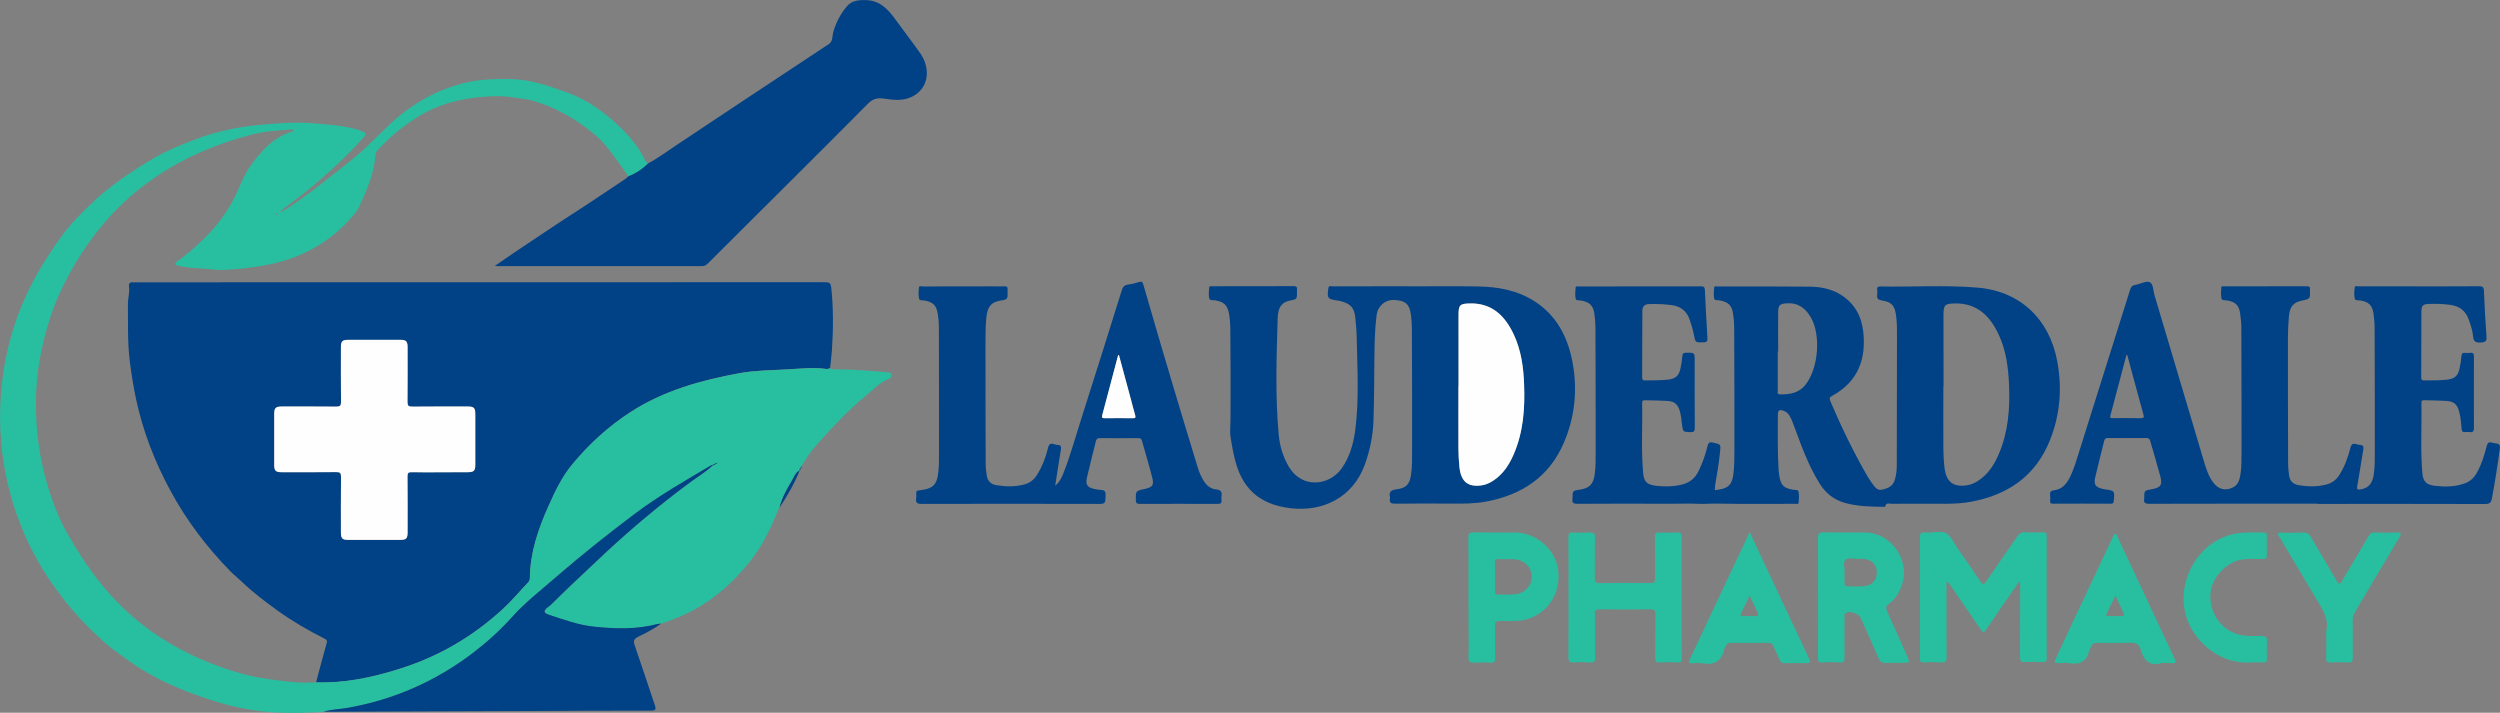<?xml version="1.0" encoding="utf-8"?>
<!-- Generator: Adobe Illustrator 28.2.0, SVG Export Plug-In . SVG Version: 6.00 Build 0)  -->
<svg version="1.1" id="Layer_1" xmlns="http://www.w3.org/2000/svg" xmlns:xlink="http://www.w3.org/1999/xlink" x="0px" y="0px"
	 viewBox="0 0 2474.2 705.4" style="enable-background:new 0 0 2474.2 705.4;" xml:space="preserve">
<rect x="0" y="0" width="2474.2" height="705.4" fill="#808080" stroke="none"/>
<style type="text/css">
	.st0{fill:#014185;}
	.st1{fill:#28BFA1;}
	.st2{fill:#FEFEFE;}
</style>
<g>
	<path class="st0" d="M312.8,675.3c3.4-12.7,6.7-25.4,10.3-38c0.8-2.8,0.8-4-2.2-5.4c-16-8.1-31.6-17.1-46.2-27.6
		c-12.3-8.9-24.4-18-35.4-28.6c-3.6-3.5-7.7-6.7-11.3-10.3c-23.4-24-43.5-50.4-59.4-79.9c-15.4-28.5-27.1-58.5-33.9-90.3
		c-2.6-12.1-4.5-24.2-6.1-36.5c-2.5-19.1-1.8-38.2-2-57.4c-0.1-6.1,2-12,1-18.2c-0.3-2.2,1.1-4.1,3.9-3.7c1,0.1,2,0,3,0
		c227.3,0,454.5,0,681.8-0.1c4.3,0,5.8,0.4,6.4,5.6c2.2,20.8,2,41.5,0.6,62.2c-0.4,5.8-1.2,11.5-1.8,17.2c-1.1,0.3-2.3,0.9-3.3,0.8
		c-13.1-1.8-26.3-0.3-39.4,0.4c-15.6,0.9-31.2,0.9-46.7,3.7c-38.2,7-75.1,17.2-108.2,38.6c-21.9,14.2-40.7,31.5-57.3,51.4
		c-10.4,12.5-17.2,26.9-23.7,41.4c-10.2,22.7-18.2,46.1-18.5,71.4c0,1.8-0.6,3.2-1.8,4.4c-8.4,8.7-16.1,18.1-25.1,26.4
		c-29.9,27.4-64.1,47.4-102.9,59.3C368,670.6,340.9,676.3,312.8,675.3z M435.4,467.4c9.2,0,18.3,0,27.5,0c6,0,7.5-1.4,7.5-7.2
		c0-16.8,0-33.7,0-50.5c0-5.8-1.5-7.3-7.4-7.3c-18.3,0-36.7-0.1-55,0.1c-3.7,0-4.7-0.8-4.7-4.6c0.2-18,0.1-36,0.1-54
		c0-6-1.4-7.5-7.2-7.5c-17.2,0-34.3,0-51.5,0c-5.8,0-7.3,1.5-7.3,7.4c0,18-0.1,36,0.1,54c0,3.7-0.8,4.7-4.6,4.7
		c-18-0.2-36-0.1-54-0.1c-6,0-7.5,1.4-7.5,7.2c0,16.8,0,33.7,0,50.5c0,5.9,1.5,7.3,7.4,7.3c18,0,36,0.1,54-0.1
		c3.7,0,4.7,0.8,4.7,4.6c-0.2,18.2-0.1,36.3-0.1,54.5c0,6.7,1.2,8,7.7,8c16.8,0,33.7,0,50.5,0c6.5,0,7.8-1.3,7.8-7.9
		c0-18.3,0.1-36.7-0.1-55c0-3.2,0.8-4.2,4.1-4.1C416.8,467.5,426.1,467.4,435.4,467.4z"/>
	<path class="st1" d="M312.8,675.3c28.1,1,55.2-4.8,81.8-13c38.7-12,73-31.9,102.9-59.3c9-8.2,16.7-17.6,25.1-26.4
		c1.2-1.3,1.8-2.7,1.8-4.4c0.3-25.3,8.3-48.7,18.5-71.4c6.5-14.6,13.3-29,23.7-41.4c16.6-20,35.4-37.2,57.3-51.4
		c33.1-21.5,70-31.6,108.2-38.6c15.4-2.8,31.1-2.8,46.7-3.7c13.1-0.7,26.2-2.3,39.4-0.4c1.1,0.1,2.2-0.5,3.3-0.8
		c1.7,1.4,3.8,1,5.7,1c17.3,0,34.4,1.6,51.6,3c1.6,0.1,3,0.5,3.4,2.2c0.4,1.9-0.5,3.5-2.1,4.1c-9.7,3.6-16.5,11.4-24.2,17.7
		c-17.1,14-32,30.3-46.8,46.7c-6.1,6.7-11.3,14.2-15.7,22.1c-1,0.4-1,1.2-1.1,2.1c0,0,0.1-0.1,0.1-0.1c-1.2,0.3-1.2,1.1-1,2.1
		c0,0,0,0,0,0c-4.3,2.2-5.6,6.6-7.8,10.3c-5.1,8.5-9.8,17.2-12.3,26.8c0.1,0.3,0,0.6-0.3,0.9c-0.2,0.3-0.5,0.6-0.7,0.9
		c-7.6,19.3-16.8,37.9-30,53.8c-15.2,18.4-32.8,34.4-54.3,45.9c-10.2,5.4-20.8,9.6-31.6,13.3c-1.3,0.1-2.7,0.1-3.9,0.4
		c-20.6,5.4-41.4,4.7-62.3,2.6c-15.6-1.6-30.4-7-45.2-11.9c-5.1-1.7-5.3-3.9-1-7.2c1.2-0.9,2.5-1.7,3.5-2.8
		c14.3-14.4,29.3-28.1,44-42.1c29.8-28.4,61-54.9,94.1-79.3c7.3-5.4,15.3-9.9,21.8-16.4c0.8-0.1,1.5-0.3,1.9-1.2
		c0.8,0,1.5-0.3,1.9-1.1c0.2-0.2,1.1,0,0.3-0.7c-0.1,0.2-0.2,0.5-0.3,0.7c-0.9-0.2-1.7,0-2.1,0.9c-0.8,0.1-1.5,0.3-2,1
		c-0.6,0.2-1.3,0.3-1.9,0.7c-25.5,15.1-51.2,29.7-74.9,47.6c-26.9,20.2-53.2,41.1-78.5,63.1c-14.6,12.6-29.9,24.4-42.8,38.9
		c-11.8,13.2-25,25.1-38.9,35.7c-36.6,27.9-77.9,46.1-123.4,54.3c-8.1,1.5-16.5,1.5-24.4,3.9c-14.3,1.1-28.6,1.3-42.8,0.9
		c-23.4-0.8-46.4-5.2-68.4-12.4c-28-9.2-55.4-20.2-79.6-37.6c-10.1-7.2-20.4-14-29.5-22.7c-5-4.7-10.2-9.4-15-14.4
		c-37.6-38.9-63.8-83.9-76.7-136.9c-7.3-30.1-9.6-60.3-7.4-90.6c3.6-49.8,19.3-95.9,47-137.8c8.1-12.2,16.1-24.5,26.2-35
		c9.2-9.6,18.6-19.1,29-27.7c15.4-12.6,31.7-23.6,48.8-33.5c13-7.5,26.8-13.2,40.8-18.5c21.3-8.1,43.3-12.8,66.1-14.8
		c16.9-1.5,33.9-2.8,50.8-1.4c15.4,1.2,31,2.2,45.9,6.7c1.4,0.4,2.7,1.3,4,1.9c2.7,1.3,3.1,2.3,0.8,4.9c-24,26.8-51,50.2-80,71.3
		c-1.3,1-2.6,2-3.6,3.3c5-1.8,9.3-4.8,13.6-7.8c12.4-8.5,24.4-17.6,36.1-27c11.7-9.4,23.9-18.2,34.9-28.6
		c6.5-6.2,12.9-12.4,19.3-18.7c20.3-20.3,43.9-35.5,71.3-43.8c10.7-3.3,21.9-5.2,33.2-5.7c7.4-0.3,14.8-0.5,22.3-0.2
		c19,0.8,36.5,7,54,13.3c20.2,7.2,37.1,19.7,52.3,34.3c9.5,9.1,18.1,19.3,24.1,31.4c0.9,1.8,1.7,3.6,3.7,4.5
		c-5.6,5.6-12.1,10-19.5,12.8c-7.6-10.4-14.7-21.3-23-31.1c-5.7-6.7-12.8-12.5-19.9-17.8c-15.5-11.6-32.6-20.3-51.2-25.9
		c-6.8-2-13.8-2.3-20.7-3.5c-7.7-1.3-15.5-1.3-23.2-0.9c-22.3,1.3-43.7,5.4-63.8,16.4c-17.5,9.6-32.5,21.9-46.1,36.3
		c-3.3,3.5-2.6,7.8-3.2,11.7c-2.4,16.2-9.1,30.9-15.8,45.6c-1.9,4.1-5.3,7.6-8.4,11.1c-15.7,17.7-34.7,30.3-56.8,38.6
		c-15.5,5.8-31.6,8.5-47.9,10.4c-6.7,0.8-13.5,1.2-20.2,1.6c-8.5,0.4-17-1.3-25.5-1.6c-6.4-0.2-12.7-0.9-19-2.3
		c-1.5-0.3-3.1-0.5-3.5-2c-0.6-1.9,1.3-2.2,2.5-3.1c22.8-17,42.6-36.7,55.7-62.4c5.5-10.8,9.2-22.5,16.4-32.3
		c10.7-14.5,22.4-27.7,40.5-33.1c0.6-0.2,1.2-0.6,1.7-1c0.2-0.1,0.3-0.5,0.7-1.2c-14.9,0.6-29.4,1.7-43.7,5.5
		c-32.9,8.7-63.8,21.6-92,40.5c-19.7,13.2-37.5,28.8-53,47.2c-16,19-29.3,39.7-40.2,61.8c-9.9,20-16.5,41.2-21.2,63.1
		c-3.6,16.9-5.5,34-5.6,51.2c-0.4,37.6,6.4,74,20.5,108.8c6.3,15.6,15,30,24.2,44.3c14.3,22.2,31,42.4,50.9,59.7
		c23,20,49.2,35.1,77.6,46.3c13.7,5.4,27.6,9.9,41.9,13c10.8,2.3,21.8,3.5,32.8,4.9C293.1,675.5,302.9,676.1,312.8,675.3z
		 M272.4,212.4c1.4,0.3,2.3-0.3,3.2-1.7C273.9,210.9,273,211.4,272.4,212.4c-0.2,0.2-0.3,0.6-0.2,0.7
		C272.3,212.8,272.3,212.6,272.4,212.4z"/>
	<path class="st0" d="M1697.1,485.2c1.8-0.3,2.9-0.5,4.1-0.7c9.4-1.4,12.8-5.1,14.2-14.5c1.2-8.3,1-16.6,1.1-24.9
		c0-40.3,0-80.6-0.2-121c0-4.5-0.4-9-1.1-13.4c-1.2-8.5-4.6-11.7-13.1-13.4c-2-0.4-5.2,0.4-5.6-1.9c-0.7-3.5-0.3-7.3,0-10.9
		c0.1-1.5,1.9-1,3-1c30.5,0,61-0.1,91.5,0.2c10.9,0.1,21.6,2.2,31,8.1c13.3,8.4,20.3,21.1,22,36.3c3,26.3-4.5,49.3-30.5,63.5
		c-2.4,1.3-3.3,2.3-2.1,5.3c11,25.9,23.3,51.2,37.4,75.5c1.4,2.4,3.1,4.7,4.8,7c2.4,3.2,4.6,6.4,9.7,5.1c5.3-1.4,9.8-3.3,11.7-8.9
		c1.6-4.8,2.2-9.8,2.2-14.7c0.1-42.8,0.2-85.6,0.2-128.4c0-7,0.1-14-1-20.9c-1.4-9.4-4.3-12.7-13.8-14.2c-3.6-0.6-5.4-1.8-4.8-5.7
		c0.3-1.6,0.2-3.3,0-5c-0.2-2.3,0.6-3.3,3.1-3.2c32,0.6,64-1.5,95.9,1.1c42,3.4,71.4,30.6,79.3,73.3c4.9,26.6,2.7,52.8-7.4,78
		c-14.2,35.3-41.6,54-78.3,60.7c-15.4,2.8-30.9,1.8-46.4,1.9c-10.5,0.1-21-0.1-31.5,0.1c-2.4,0-5.8-1.7-6.7,2.6
		c-0.1,0.3-1.2,0.4-1.8,0.4c-12.8-0.2-25.6-0.4-38.1-3.9c-10.8-3-18.9-9.5-24.8-18.8c-11.5-18.1-18.5-38.3-25.9-58.2
		c-1.2-3.3-2.4-6.5-4.3-9.5c-1.3-2-3-3.6-5.2-4.5c-4.8-1.8-6.2-0.8-6.2,4.3c0.1,17.8-0.4,35.6,0.7,53.5c0.2,2.5,0.5,5,0.9,7.4
		c1.5,8.4,4.5,11.2,13,12.7c2,0.4,5.4-0.1,5.8,1.7c0.8,3.7,0.5,7.6,0.1,11.4c-0.2,1.6-2.3,0.9-3.5,0.9c-25.8,0-51.7,0.3-77.5-0.2
		c-6.3-0.1-12.5,0.5-18.7,0.2c-7-0.4-14-0.1-21-0.1c-7,0-14,0-21,0c-25.7,0-51.3-0.1-77,0.1c-3.8,0-5.7-0.7-5-4.8c0-0.2,0-0.3,0-0.5
		c0-7.7,0-7.7,7.7-8.8c9.1-1.4,12.9-5.5,14.2-14.7c1.2-8.3,1-16.6,1-24.9c0-40.2,0-80.3-0.2-120.5c0-4.5-0.4-9-1-13.4
		c-1.1-8.6-4.7-12.1-13.3-13.6c-1.9-0.3-4.9,0.2-5.3-1.7c-0.7-3.7-0.4-7.6,0-11.4c0.1-1.3,2-0.8,3.1-0.8c40.3,0,80.7,0,121-0.1
		c2.9,0,3.6,0.9,3.8,3.7c0.7,15.6,1.5,31.3,2.5,46.9c0.2,3.4-0.3,4.7-4,4.8c-7.8,0.2-7.9,0.4-9.4-7.4c-1-5.1-2.4-10-4.1-14.9
		c-2.9-8.5-8.8-13.3-17.6-14.5c-7.4-1-14.9-1.3-22.4-1.1c-4.7,0.1-6.9,2.3-6.9,7c0,21.8-0.1,43.6-0.2,65.5c0,2.4,0.8,3.1,3.2,3.1
		c7.5-0.1,15,0,22.5-0.8c7.1-0.8,10.6-3.7,12.1-10.5c1-4.2,1.6-8.5,2-12.8c0.2-2.6,1.1-3.3,3.6-3.3c8.6-0.2,8.6-0.3,8.6,8.2
		c0,21.8-0.1,43.7,0.1,65.5c0,3.4-0.3,5.1-4.4,4.9c-7.1-0.4-7.2,0-8.2-7.2c-0.6-4.4-0.9-8.9-2.1-13.3c-2-6.9-5.1-9.9-12.2-10.4
		c-7.3-0.5-14.6-0.5-22-0.7c-1.8-0.1-3.2,0-3.2,2.6c0.5,23.1-1.1,46.3,1,69.4c0.8,9,3.9,11.6,13,12.7c8.4,1,16.6,0.8,24.8-1.1
		c7.8-1.8,13.5-6.1,17-13.4c3.9-7.9,6.8-16.3,8.9-24.8c0.9-3.9,2.5-4.2,5.8-3.4c7.4,1.7,7.4,1.6,6.6,9.2
		c-1.1,10.9-2.9,21.7-4.8,32.5C1697.3,481.3,1697.3,482.9,1697.1,485.2z M1923.5,381.9c-0.1,0-0.1,0-0.2,0c0,20.8-0.1,41.6,0,62.4
		c0,6.1,0.4,12.3,1.1,18.4c1.7,14.2,8.5,19.6,22.2,17.6c4-0.6,7.6-2.2,11-4.4c9.9-6.4,16-15.8,20.5-26.4c9.5-22,11.2-45.3,10.2-68.9
		c-0.7-17-2.9-33.8-10.2-49.4c-8.6-18.4-21.3-31.3-43.4-30.9c-9.9,0.2-11.2,1.4-11.3,11.2C1923.5,335,1923.5,358.5,1923.5,381.9z
		 M1759.8,347.9c-0.1,0-0.2,0-0.4,0c0,12.8,0,25.6,0,38.4c0,1.6-1,3.9,2.2,4c9.9,0.1,19-1.2,25.7-10.1c12.3-16.2,15-48.4,4.9-66
		c-5.3-9.1-12.6-14.8-23.9-14c-6.6,0.5-8.3,1.4-8.5,8.3C1759.7,321.6,1759.8,334.8,1759.8,347.9z"/>
	<path class="st0" d="M2293.6,498.5c-55.5,0-111-0.1-166.5,0.1c-4.2,0-5.8-1.1-5-5.2c0-0.2,0-0.3,0-0.5c0-7.4,0-7.4,7.3-8.7
		c9-1.6,10.9-4.1,8.6-12.9c-3.1-11.7-6.7-23.3-10-35c-0.6-2.1-1.6-2.8-3.9-2.8c-12.7,0.1-25.3,0.1-38,0c-2.4,0-3.2,1-3.7,3
		c-3,12.1-6.1,24.2-8.9,36.3c-1.5,6.7,0.4,9.4,7.3,11c0.6,0.2,1.3,0.3,1.9,0.4c10.2,1.4,10.2,1.4,9.3,11.4c-0.2,2.1-0.8,2.9-2.9,2.9
		c-19.2-0.1-38.3-0.1-57.5,0c-1.9,0-2.8-0.6-2.6-2.5c0.1-1.8,0.2-3.7,0-5.5c-0.5-3.8,0.5-5,4.8-5.5c6.7-0.8,11.2-5.9,14.3-11.8
		c3-5.9,5.2-12.2,7.2-18.6c17.6-55.9,35.3-111.9,52.8-167.8c0.9-2.9,2.2-4.4,5.3-4.9c4.9-0.8,10.5-4.2,14.2-2.6
		c3.5,1.5,3.3,8.4,4.7,13c16.3,54.8,32.6,109.6,48.9,164.3c2.2,7.5,4.6,15,9.5,21.3c5,6.5,11.8,8.1,19,4.6c5.2-2.5,6.6-7.2,7.5-12.2
		c1.4-8.1,1.1-16.3,1.2-24.4c0-40.5,0-81-0.2-121.5c0-4.8-0.5-9.7-1.2-14.4c-1.2-8-4.7-11.2-12.6-12.6c-2.1-0.4-5.4,0-5.8-1.7
		c-0.8-3.6-0.5-7.6-0.2-11.4c0.1-1.4,1.9-0.9,3-0.9c27.2,0,54.3,0,81.5-0.1c2.2,0,3.6,0.5,3.2,3c0,0.2,0,0.3,0,0.5
		c0.3,9,0.3,9-8.4,10.8c-7.9,1.7-11.6,6-12.4,15.3c-0.6,7.1-1,14.3-1,21.4c0,41.5,0,83,0.2,124.5c0,3.8,0.5,7.6,0.9,11.4
		c0.6,5.7,4.1,9.1,9.6,10c9.3,1.5,18.6,1.7,27.7-0.8c5.2-1.4,9.2-4.3,12.2-8.9c5.4-8.4,8.8-17.5,11.2-27.1c0.9-3.9,2.6-4.9,6.1-3.8
		c1.1,0.3,2.3,0.7,3.4,0.7c3.1,0.1,3.8,1.6,3.3,4.6c-2.1,12.1-3.8,24.3-6,36.4c-0.6,3.2,0.3,3.4,2.8,3.1c7.8-0.9,12.2-5.7,13.5-14.3
		c1.2-8.1,1.1-16.3,1.1-24.4c0-40.5,0-81-0.2-121.5c0-4.8-0.5-9.7-1.2-14.4c-1.3-7.9-4.9-11.1-12.8-12.4c-2-0.3-5.3,0.2-5.7-1.9
		c-0.7-3.7-0.5-7.6,0.1-11.4c0.2-1.5,2.6-0.7,4-0.7c16-0.1,32,0,48,0c23.7,0,47.3,0.1,71-0.1c3.7,0,4.7,1,4.8,4.7
		c0.6,15,1.4,29.9,2.5,44.9c0.3,4.2-0.4,5.6-5,6c-5.3,0.4-7.8-0.4-8.3-6.2c-0.5-5.8-2.4-11.3-4.4-16.8c-3.1-8.7-9.4-13-18.2-14.2
		c-6.9-0.9-13.9-1.2-20.9-0.9c-6.2,0.2-7.6,1.5-7.6,7.9c-0.1,21.5-0.1,43-0.2,64.5c0,2.8,1,3.4,3.5,3.3c7.5-0.1,15,0.1,22.5-0.8
		c7-0.9,10.4-3.7,11.9-10.7c0.9-4.1,1.6-8.2,1.9-12.3c0.2-2.9,1.3-3.8,4-3.5c1.5,0.2,3,0.2,4.5,0c3.2-0.4,3.9,0.9,3.9,4
		c-0.1,23.3-0.1,46.7,0,70c0,3.5-0.8,4.9-4.4,4.4c-1.5-0.2-3-0.1-4.5,0c-2.3,0.2-3.1-0.6-3.3-3.1c-0.5-5.8-0.9-11.6-2.5-17.3
		c-1.9-7-5.1-9.9-12.2-10.4c-7.3-0.5-14.6-0.5-22-0.7c-1.9-0.1-3.2,0.1-3.1,2.6c0.5,23.3-1.1,46.6,1,69.9
		c0.8,8.3,4.1,11.2,12.4,12.2c9.7,1.1,19.3,1.1,28.6-2.1c5.8-1.9,10.1-5.6,13-11c4.5-8.2,7.3-17.1,9.6-26.1c1-3.8,2.5-4.5,5.8-3.4
		c1.2,0.4,2.6,0.5,3.9,0.7c2.8,0.4,3.8,1.5,3.4,4.6c-2.2,16.6-4.8,33.2-7.9,49.7c-0.7,3.9-2,5.6-6.6,5.6
		c-55.3-0.2-110.6-0.1-166-0.1C2293.6,498.4,2293.6,498.5,2293.6,498.5z M2105.3,351.3c-0.3,0-0.5,0-0.8,0c-5.3,20-10.6,40-15.9,60
		c-0.8,2.9,1,2.5,2.7,2.5c9,0,18-0.1,27,0.1c3.7,0.1,3.7-1.3,2.9-4.1c-3.3-11.7-6.4-23.4-9.6-35.1
		C2109.5,367,2107.4,359.2,2105.3,351.3z"/>
	<path class="st0" d="M621.9,174.5c7.4-2.9,13.9-7.2,19.5-12.8c9.3-4.8,17.6-11.2,26.3-16.9c38-25.2,75.8-50.6,113.9-75.6
		c12.9-8.5,25.8-17.1,38.7-25.6c4.2-2.8,3.2-7.7,4.3-11.7c2.8-9.6,7.2-18.3,13.7-25.8c5-5.8,11.6-6.1,18.6-6
		c13.6,0.3,21.7,8.7,29,18.8c8.2,11.4,16.9,22.4,24.9,33.9c9.8,14,9.3,33.4-7.2,42.4c-8.3,4.5-17.3,4.1-26.1,2.7
		c-7-1.1-12.4-1.4-18.3,4.5c-52.4,52.8-105.4,105.2-158.1,157.8c-1.8,1.8-3.3,3.2-6.3,3.2c-67.3-0.1-134.6,0-201.9,0
		c-0.7,0-1.3-0.1-3.2-0.2c6.6-4.5,12.4-8.6,18.3-12.6c20.6-13.7,41.1-27.7,62-41.1c16.2-10.4,32.1-21.4,48.3-32
		C619.6,176.7,620.7,175.6,621.9,174.5z"/>
	<path class="st0" d="M1393.7,283.4c23,0,46-0.3,69,0.1c19.9,0.3,39.1,3.8,56.2,14.8c21.4,13.8,32.3,34.7,37.1,58.7
		c5.5,27.7,2.9,55.1-8.3,81.2c-14.5,33.8-41.6,51.6-76.9,58.2c-11.7,2.2-23.5,2.1-35.3,2c-18.3-0.1-36.7-0.1-55,0.1
		c-3.9,0-5.6-1-4.9-5c0.1-0.5,0.1-1,0-1.5c-1.2-5.4,1.4-7.1,6.4-7.7c9.8-1.2,13.2-5.1,14.5-14.7c1.2-8.1,1-16.3,1-24.4
		c0.1-40.3,0-80.6-0.2-120.9c0-4.1-0.4-8.3-0.9-12.4c-1.4-12.3-7-14.4-16.3-15c-9.2-0.6-16.6,6-17.7,15c-1.8,13.7-2,27.6-2.2,41.4
		c-0.2,21-0.2,42-0.9,62.9c-0.5,14.8-3.4,29.3-8.5,43.4c-12,33.3-42.1,47-73.2,43.4c-15.5-1.8-29.5-6.6-40.4-18.3
		c-9.9-10.7-14-23.9-16.8-37.8c-1-5.1-2-10.4-2.7-15.4c-0.6-4.7,0.1-10.1,0.1-15.2c0.1-26.2,0.2-52.3-0.1-78.5
		c-0.1-9.1,0.3-18.3-1.4-27.4c-1.6-8.4-4.8-11.5-13.3-13.1c-2.2-0.4-5.7,0.4-6.2-1.9c-0.9-3.4-0.4-7.3-0.1-10.9
		c0.1-1.5,1.8-1.2,2.9-1.2c27,0,54,0,81-0.1c2.5,0,3.2,1,3,3.3c-0.1,0.8,0,1.7,0,2.5c0,7.1,0,7.1-7,8.5c-8,1.6-11.7,6.2-12.1,17.3
		c-1.2,38.4-2.5,76.9,1,115.3c1,11.1,4.2,21.9,9.9,31.6c13.3,22.6,40.4,18.9,52.4,1.9c8.1-11.5,11.7-24.5,13.5-38.2
		c3.9-30.5,2-61.2,1.4-91.8c-0.1-6.1-0.7-12.3-1.3-18.4c-0.9-10.4-4.5-14.7-14.8-17.2c-1.1-0.3-2.3-0.5-3.4-0.6
		c-9.3-1.4-9.9-2.3-8.6-11.9c0.5-3.5,2.9-2.1,4.5-2.1c24.8-0.1,49.6-0.1,74.5-0.1C1393.7,283.3,1393.7,283.4,1393.7,283.4z
		 M1443.5,382c-0.1,0-0.1,0-0.2,0c0,20.6-0.1,41.3,0,61.9c0,6.1,0.4,12.3,1,18.4c1.5,14.5,8.5,20.1,22.3,18c4-0.6,7.6-2.3,11-4.5
		c9.9-6.4,16-15.9,20.5-26.4c9.5-22,11.1-45.3,10.2-68.9c-0.7-17-2.9-33.8-10.2-49.4c-8.6-18.4-21.4-31.3-43.5-30.8
		c-9.8,0.2-11.2,1.5-11.2,11.3C1443.5,335.1,1443.5,358.5,1443.5,382z"/>
	<path class="st0" d="M1044.3,480.7c4.4-3.7,6.4-7.9,8.1-12.2c7.4-18.9,12.7-38.5,18.9-57.8c13.1-41,26-82,38.8-123.1
		c1-3.3,2.4-5.4,6.1-5.9c3.6-0.5,7.2-1.3,10.7-2.5c3-1,3.9-0.2,4.7,2.7c9.5,32.9,19.1,65.7,28.9,98.5c8.2,27.7,16.7,55.3,25.1,83
		c1.4,4.5,3.3,8.7,5.8,12.7c2.9,4.6,6.9,7.8,12.4,8.3c4.3,0.5,5.8,2.4,5.1,6.5c-0.2,1.3-0.2,2.7,0,4c0.4,3.2-1.1,3.8-4,3.8
		c-25.7-0.1-51.3-0.1-77,0c-2.7,0-3.7-0.7-3.8-3.6c-0.1-9.2-0.3-9.2,8.8-11.2c7.7-1.7,9.4-3.7,7.4-11.4
		c-3.1-12.2-6.8-24.3-10.2-36.5c-0.6-2-1.8-2.4-3.7-2.4c-12.7,0.1-25.3,0.1-38,0c-2.3,0-3.3,0.9-3.8,2.9c-3,12.1-6.1,24.2-8.9,36.3
		c-1.6,7,0.5,9.7,7.6,11.2c2.1,0.4,4.3,0.8,6.4,0.9c3.6,0.1,4.7,1.7,4.5,5.3c-0.3,8.5-0.1,8.6-8.8,8.5c-57.8-0.1-115.6-0.2-173.5,0
		c-4.7,0-5.8-1.5-5.2-5.6c0.2-1.3,0.3-2.7,0.1-4c-0.4-2.8,0.6-3.9,3.4-3.9c1.3,0,2.6-0.4,3.9-0.6c9.1-1.4,12.8-5.4,14.2-14.7
		c1.2-8.1,1-16.3,1-24.4c0.1-40.3-0.1-80.6-0.1-121c0-4.9-0.4-9.7-1.2-14.4c-1.4-8-4.7-11.1-12.6-12.6c-2-0.4-5.4,0.1-5.8-1.7
		c-0.8-3.7-0.6-7.6-0.1-11.4c0.2-1.8,2.6-0.9,4-0.9c23-0.1,46-0.1,69-0.1c3.8,0,7.7,0.1,11.5,0c2.4-0.1,3.4,0.7,3.2,3.1
		c-0.1,0.7,0,1.3,0,2c0.1,7.8,0.1,7.8-7.5,9.1c-8.6,1.5-12.2,5.7-13.4,15.5c-0.8,7.3-1,14.6-1,21.9c0,41.3,0,82.6,0.2,123.9
		c0,3.8,0.5,7.6,1,11.4c0.7,5.7,4.2,9,9.7,9.9c9.3,1.5,18.6,1.7,27.7-0.8c5.4-1.5,9.4-4.6,12.4-9.4c5.2-8.3,8.6-17.3,10.9-26.7
		c0.9-3.8,2.6-4.9,6.1-3.7c0.9,0.3,1.9,0.7,2.9,0.7c3.6,0,4.4,1.5,3.7,5C1047.9,456.7,1046.3,468.3,1044.3,480.7z M1107.4,351.4
		c-0.3,0-0.6,0.1-0.8,0.1c-5.2,19.7-10.4,39.5-15.7,59.2c-0.7,2.6-0.1,3.3,2.4,3.2c9.3-0.1,18.7-0.1,28,0c2.3,0,2.8-0.7,2.2-2.9
		c-1.5-5.3-2.8-10.6-4.3-15.9C1115.3,380.5,1111.3,366,1107.4,351.4z"/>
	<path class="st0" d="M320.3,704.3c8-2.4,16.3-2.4,24.4-3.9c45.5-8.1,86.8-26.4,123.4-54.3c13.9-10.6,27.1-22.5,38.9-35.7
		c12.9-14.4,28.3-26.2,42.8-38.9c25.4-22,51.7-42.9,78.5-63.1c23.7-17.8,49.5-32.5,74.9-47.6c0.6-0.3,1.2-0.4,1.9-0.7l0.3,0.4
		c-6.5,6.4-14.5,11-21.8,16.4c-33.1,24.4-64.4,51-94.1,79.3c-14.7,14-29.7,27.7-44,42.1c-1,1.1-2.3,1.9-3.5,2.8
		c-4.3,3.3-4.1,5.5,1,7.2c14.8,4.9,29.5,10.3,45.2,11.9c20.9,2.2,41.7,2.8,62.3-2.6c1.3-0.3,2.6-0.3,3.9-0.4
		c-7.1,5.1-14.8,9.1-22.6,12.9c-3.9,1.9-5.4,3.7-3.7,8.5c6.9,19.7,13.3,39.6,20,59.4c1.5,4.4,0.6,5.3-4.1,5.3
		c-42.7,0-85.3,0.2-128,0.4c-63,0.2-126,0.5-189,0.7C325,704.5,322.7,704.4,320.3,704.3z"/>
	<path class="st1" d="M1998.1,575.9c-6,8.7-12.1,17.4-18.1,26.1c-4.9,7.1-9.8,14.2-14.6,21.4c-1.9,2.9-2.9,2.8-4.8,0
		c-10.2-15-20.5-29.9-30.8-44.8c-0.7-1-1.2-2.3-3.4-2.8c0,4.3,0,8.4,0,12.4c0,20.7-0.1,41.3,0.1,62c0.1,4.6-1.3,5.7-5.7,5.4
		c-5.5-0.4-11-0.4-16.5,0c-3.5,0.2-4.2-1-4.2-4.2c0.1-18.8,0.1-37.6,0.1-56.5c0-21,0.1-42-0.1-63c0-4.1,1.2-5.4,5.1-4.9
		c1,0.1,2,0,3,0c6.1,0.3,13.3-2.2,18.1,0.9c4.8,3,7.5,9.5,11,14.6c7.6,10.9,15.2,21.8,22.6,32.9c2.3,3.4,3.4,3.4,5.8,0
		c10.3-15.1,20.9-30,31.2-45.2c1.7-2.5,3.5-3.5,6.5-3.4c6.2,0.3,12.3,0.2,18.5,0c2.9-0.1,3.7,1,3.7,3.7c-0.1,40.3-0.1,80.6,0,120.9
		c0,3.2-1.2,3.9-4.2,3.8c-5.8-0.2-11.7-0.3-17.5,0c-4,0.2-4.7-1.4-4.7-4.9c0.1-23,0.1-46,0.1-69c0-1.8,0-3.6,0-5.4
		C1998.9,576.2,1998.5,576.1,1998.1,575.9z"/>
	<path class="st1" d="M1664.3,591.8c0,19.8-0.1,39.6,0.1,59.4c0,3.4-0.6,4.7-4.3,4.4c-6-0.4-12-0.2-18,0c-3.1,0.1-3.9-1-3.9-4
		c0.1-14.5-0.1-29,0.1-43.5c0.1-3.8-0.8-5.2-4.9-5.1c-16.7,0.2-33.3,0.2-50,0c-3.9,0-5.1,0.9-5,4.9c0.3,14.3,0,28.6,0.2,43
		c0.1,3.8-1.1,4.9-4.8,4.7c-5.3-0.3-10.7-0.5-16,0c-4.5,0.4-5.6-1.2-5.6-5.5c0.2-22.5,0.1-45,0.1-67.4c0-17,0.1-34-0.1-51
		c0-3.7,0.9-5,4.7-4.7c5.5,0.3,11,0.3,16.5,0c3.8-0.2,5.2,0.8,5.1,4.9c-0.3,13.3,0,26.6-0.2,40c0,3.6,0.6,5.3,4.8,5.2
		c16.8-0.3,33.6-0.2,50.5,0c3.3,0,4.3-1,4.3-4.2c-0.1-13.7,0.1-27.3-0.1-41c0-3.6,0.9-5.1,4.7-4.9c5.6,0.3,11.3,0.3,17,0
		c3.6-0.2,4.8,0.8,4.8,4.7C1664.2,551.8,1664.3,571.8,1664.3,591.8z"/>
	<path class="st1" d="M1799.3,591.2c0-19.7,0.1-39.3-0.1-59c0-4.2,1.2-5.3,5.3-5.3c13.8,0.2,27.7,0,41.5,0.1
		c25.1,0.2,44,26.4,36.7,50.4c-2.5,8.2-6.5,15.3-13.5,20.4c-2.9,2.1-3,4-1.6,7.1c6.8,14.8,13.3,29.8,19.9,44.7
		c2.8,6.3,2.7,6.3-4,6.4c-5.7,0-11.3-0.2-17,0.1c-3.7,0.2-5.7-1-7.2-4.5c-5.7-13.3-11.8-26.4-17.6-39.7c-2.1-4.7-10.3-7.7-14.8-5.3
		c-2.1,1.1-1.4,3.2-1.4,4.9c-0.1,13.2-0.1,26.3,0,39.5c0,3.4-0.8,4.8-4.4,4.6c-5.8-0.3-11.7-0.4-17.5,0c-3.7,0.2-4.4-1.2-4.4-4.6
		C1799.4,631.2,1799.3,611.2,1799.3,591.2z M1825.5,565.8c0,4.5,0,8,0,11.5c0,2,0.7,3.1,2.9,3c5.5-0.1,11,0.3,16.4-0.2
		c8.3-0.7,13-6.2,12.6-14.3c-0.3-7.6-5.6-12.4-13.8-12.7c-1.5,0-3,0-4.5,0c-4.3,0.1-9.9-1.4-12.6,0.8
		C1823.5,556.6,1826,562.4,1825.5,565.8z"/>
	<path class="st1" d="M1453.3,591.4c0-19.8,0.1-39.6-0.1-59.5c0-4,1.2-5,5.1-5c13.5,0.2,27,0.1,40.5,0.1
		c21.7-0.1,41.1,16.9,43.4,37.9c2.5,23.4-11.4,43.4-33.6,48.6c-7.9,1.8-15.9,0.9-23.8,1c-4.2,0-5.4,1.4-5.3,5.5
		c0.3,10.5,0,21,0.2,31.5c0,3.2-0.8,4.5-4.2,4.3c-5.5-0.2-11-0.3-16.5,0c-4.3,0.3-5.9-0.8-5.7-5.4c0.4-9.8,0.1-19.6,0.1-29.5
		S1453.3,601.2,1453.3,591.4z M1479.5,570.5c0,4.8,0,9.6,0,14.5c0,2.2,0.5,3.5,3,3.4c5.3-0.1,10.7,0.2,15.9-0.1
		c10.4-0.8,17.9-8.6,17.5-18c-0.4-9.7-7.9-16.6-18.5-16.9c-4.6-0.1-9.3,0.2-14-0.1c-3.5-0.2-4.2,1.3-4,4.4
		C1479.7,561.9,1479.5,566.2,1479.5,570.5z"/>
	<path class="st1" d="M2139.2,656.2c-11.9,3.6-17.6-2.7-20.5-13.1c-1.6-5.7-5.2-7.3-11.1-7c-10.5,0.5-21,0.3-31.5,0.1
		c-3.8-0.1-6,1-7,4.7c-0.3,1.1-1.3,2-1.5,3.1c-2.4,10.7-9.2,14.1-19.6,12.3c-3.2-0.6-6.6-0.1-10-0.1c-5.4,0-5.4,0-3.1-5.2
		c4.5-9.7,9-19.3,13.5-28.9c14.2-30.2,28.5-60.5,42.7-90.7c0.6-1.2,0.8-2.9,2.3-2.9c1.5,0,1.8,1.7,2.3,2.9
		c18.7,40,37.5,80.1,56.3,120.1c1.7,3.5,1.6,5.2-2.9,4.8C2145.9,656,2142.5,656.2,2139.2,656.2z M2093.6,589.4
		c-3.2,6.7-5.8,12.1-8.5,17.6c-0.7,1.4-1,2.7,1.1,2.7c4.6,0.1,9.3,0.1,13.9,0c2.2,0,2.3-1.2,1.5-3
		C2099.1,601.4,2096.6,596,2093.6,589.4z"/>
	<path class="st1" d="M1731.6,526.6c3.7,8,7,14.8,10.2,21.7c16,34,31.9,68,47.9,102.1c2.7,5.8,2.6,5.9-3.6,5.9c-6.3,0-12.7-0.2-19,0
		c-3.1,0.1-4.8-0.7-6-3.7c-1.7-4.3-4.1-8.4-5.8-12.7c-1.2-3-3.1-3.8-6.2-3.7c-12,0.1-24,0.2-36,0c-2.7,0-4.4,0.8-5.3,3.4
		c-0.3,0.9-1.1,1.7-1.3,2.7c-2.7,12-10,16.4-21.9,14.1c-2.9-0.6-6-0.2-9,0c-3.8,0.3-4.8-0.6-3-4.4c7.1-14.8,14-29.8,21-44.7
		c11.8-25.1,23.7-50.2,35.5-75.3C1729.6,530.5,1730.3,529.2,1731.6,526.6z M1731.6,589.4c-3,6.3-5.6,11.9-8.4,17.3
		c-1.4,2.7-0.2,3.2,2.2,3.1c3.8-0.1,7.7-0.1,11.5,0c3.1,0.1,3.9-0.9,2.5-3.8C1736.9,600.8,1734.5,595.5,1731.6,589.4z"/>
	<path class="st1" d="M2302.3,631.9c0-2.7-0.4-5.4,0.1-8c2.6-13.2-5.1-22.8-11.2-33c-11.6-19.4-23.1-38.9-34.6-58.4
		c-0.9-1.5-2.9-3.1-1.7-4.8c0.9-1.3,3.1-0.5,4.7-0.5c6.8,0,13.7,0.1,20.5-0.1c3-0.1,4.8,0.9,6.4,3.5c8.6,14.8,17.5,29.4,26.1,44.3
		c2.4,4.2,3.6,3,5.4-0.2c8.6-14.6,17.4-29.1,25.9-43.8c1.6-2.8,3.4-4,6.7-3.9c7.2,0.3,14.3,0.2,21.5,0c4.3-0.1,4.9,0.8,2.6,4.6
		c-14.6,24.4-29,48.9-43.6,73.4c-1.9,3.1-2.8,6.2-2.7,9.8c0.2,12.2,0,24.3,0.1,36.5c0,3.2-0.8,4.4-4.2,4.3c-6-0.3-12-0.3-18,0
		c-3.5,0.2-4.2-1.2-4.1-4.3C2302.4,644.9,2302.3,638.4,2302.3,631.9C2302.3,631.9,2302.3,631.9,2302.3,631.9z"/>
	<path class="st1" d="M2228.7,655.6c-29.9,2.5-54.7-18.4-63.5-41c-13-33.3,5.9-73.6,40-84.7c11.7-3.8,23.7-2.8,35.6-2.9
		c2,0,2.6,1,2.6,2.8c0,6.8-0.1,13.7,0,20.5c0,3-1.8,2.9-4,2.9c-8.3,0.3-16.6-0.9-24.8,1.5c-13.6,4.1-25.8,18.4-26.9,32.4
		c-1.4,16.3,7.2,31.4,21,38.3c9.3,4.7,19,4.2,28.8,3.9c4.9-0.2,6.4,1.3,6.1,6.1c-0.4,5.5-0.2,11-0.1,16.5c0.1,2.8-0.9,3.8-3.8,3.7
		C2236.1,655.5,2232.4,655.6,2228.7,655.6z"/>
	<path class="st0" d="M771.4,502.5c2.5-9.7,7.2-18.4,12.3-26.8c2.2-3.7,3.5-8.1,7.8-10.3C786.2,478.6,779.2,490.8,771.4,502.5z"/>
	<path class="st0" d="M792.4,463.5c0-0.9,0.1-1.7,1.1-2.1C793.3,462.1,793.4,463.1,792.4,463.5z"/>
	<path class="st0" d="M791.4,465.4c-0.2-1-0.1-1.8,1-2.1C792.3,464.2,792.5,465.1,791.4,465.4z"/>
	<path class="st0" d="M770.4,504.3c0.2-0.3,0.5-0.6,0.7-0.9C770.9,503.7,770.6,504,770.4,504.3z"/>
	<path class="st2" d="M435.4,467.4c-9.3,0-18.7,0.2-28-0.1c-3.3-0.1-4.1,0.9-4.1,4.1c0.2,18.3,0.1,36.7,0.1,55
		c0,6.7-1.3,7.9-7.8,7.9c-16.8,0-33.7,0-50.5,0c-6.5,0-7.7-1.3-7.7-8c0-18.2-0.1-36.3,0.1-54.5c0-3.8-1-4.6-4.7-4.6
		c-18,0.2-36,0.1-54,0.1c-6,0-7.4-1.4-7.4-7.3c0-16.8,0-33.7,0-50.5c0-5.8,1.5-7.2,7.5-7.2c18,0,36-0.1,54,0.1c3.8,0,4.6-1,4.6-4.7
		c-0.2-18-0.1-36-0.1-54c0-6,1.4-7.4,7.3-7.4c17.2,0,34.3,0,51.5,0c5.8,0,7.2,1.5,7.2,7.5c0,18,0.1,36-0.1,54c0,3.8,1,4.6,4.7,4.6
		c18.3-0.2,36.7-0.1,55-0.1c6,0,7.4,1.4,7.4,7.3c0,16.8,0,33.7,0,50.5c0,5.8-1.5,7.2-7.5,7.2C453.7,467.4,444.6,467.4,435.4,467.4z"
		/>
	<path class="st0" d="M709.4,458.4c-0.3,0.8-1,1.1-1.9,1.1c0,0-0.2-0.2-0.2-0.2C707.8,458.4,708.5,458.2,709.4,458.4L709.4,458.4z"
		/>
	<path class="st0" d="M705.3,460.3c0.4-0.8,1.2-1,2-1c0,0,0.2,0.2,0.2,0.2c-0.4,0.8-1.1,1-1.9,1.2
		C705.6,460.7,705.3,460.3,705.3,460.3z"/>
	<path class="st0" d="M709.4,458.4c0.1-0.2,0.2-0.5,0.3-0.7C710.4,458.4,709.6,458.2,709.4,458.4
		C709.4,458.4,709.4,458.4,709.4,458.4z"/>
	<path class="st2" d="M1443.5,382c0-23.5,0-46.9,0-70.4c0-9.8,1.4-11.1,11.2-11.3c22.1-0.5,34.9,12.5,43.5,30.8
		c7.3,15.6,9.6,32.4,10.2,49.4c0.9,23.6-0.7,46.9-10.2,68.9c-4.5,10.5-10.6,20-20.5,26.4c-3.4,2.2-7,3.9-11,4.5
		c-13.8,2.1-20.8-3.5-22.3-18c-0.6-6.1-1-12.3-1-18.4c-0.1-20.6,0-41.3,0-61.9C1443.4,382,1443.5,382,1443.5,382z"/>
	<path class="st2" d="M1107.4,351.4c3.9,14.6,7.9,29.1,11.8,43.7c1.4,5.3,2.7,10.6,4.3,15.9c0.6,2.2,0.1,3-2.2,2.9
		c-9.3-0.1-18.7-0.1-28,0c-2.5,0-3.1-0.7-2.4-3.2c5.3-19.7,10.5-39.5,15.7-59.2C1106.9,351.5,1107.1,351.4,1107.4,351.4z"/>
	<path class="st1" d="M272,213l0.4-0.5L272,213z"/>
</g>
</svg>
